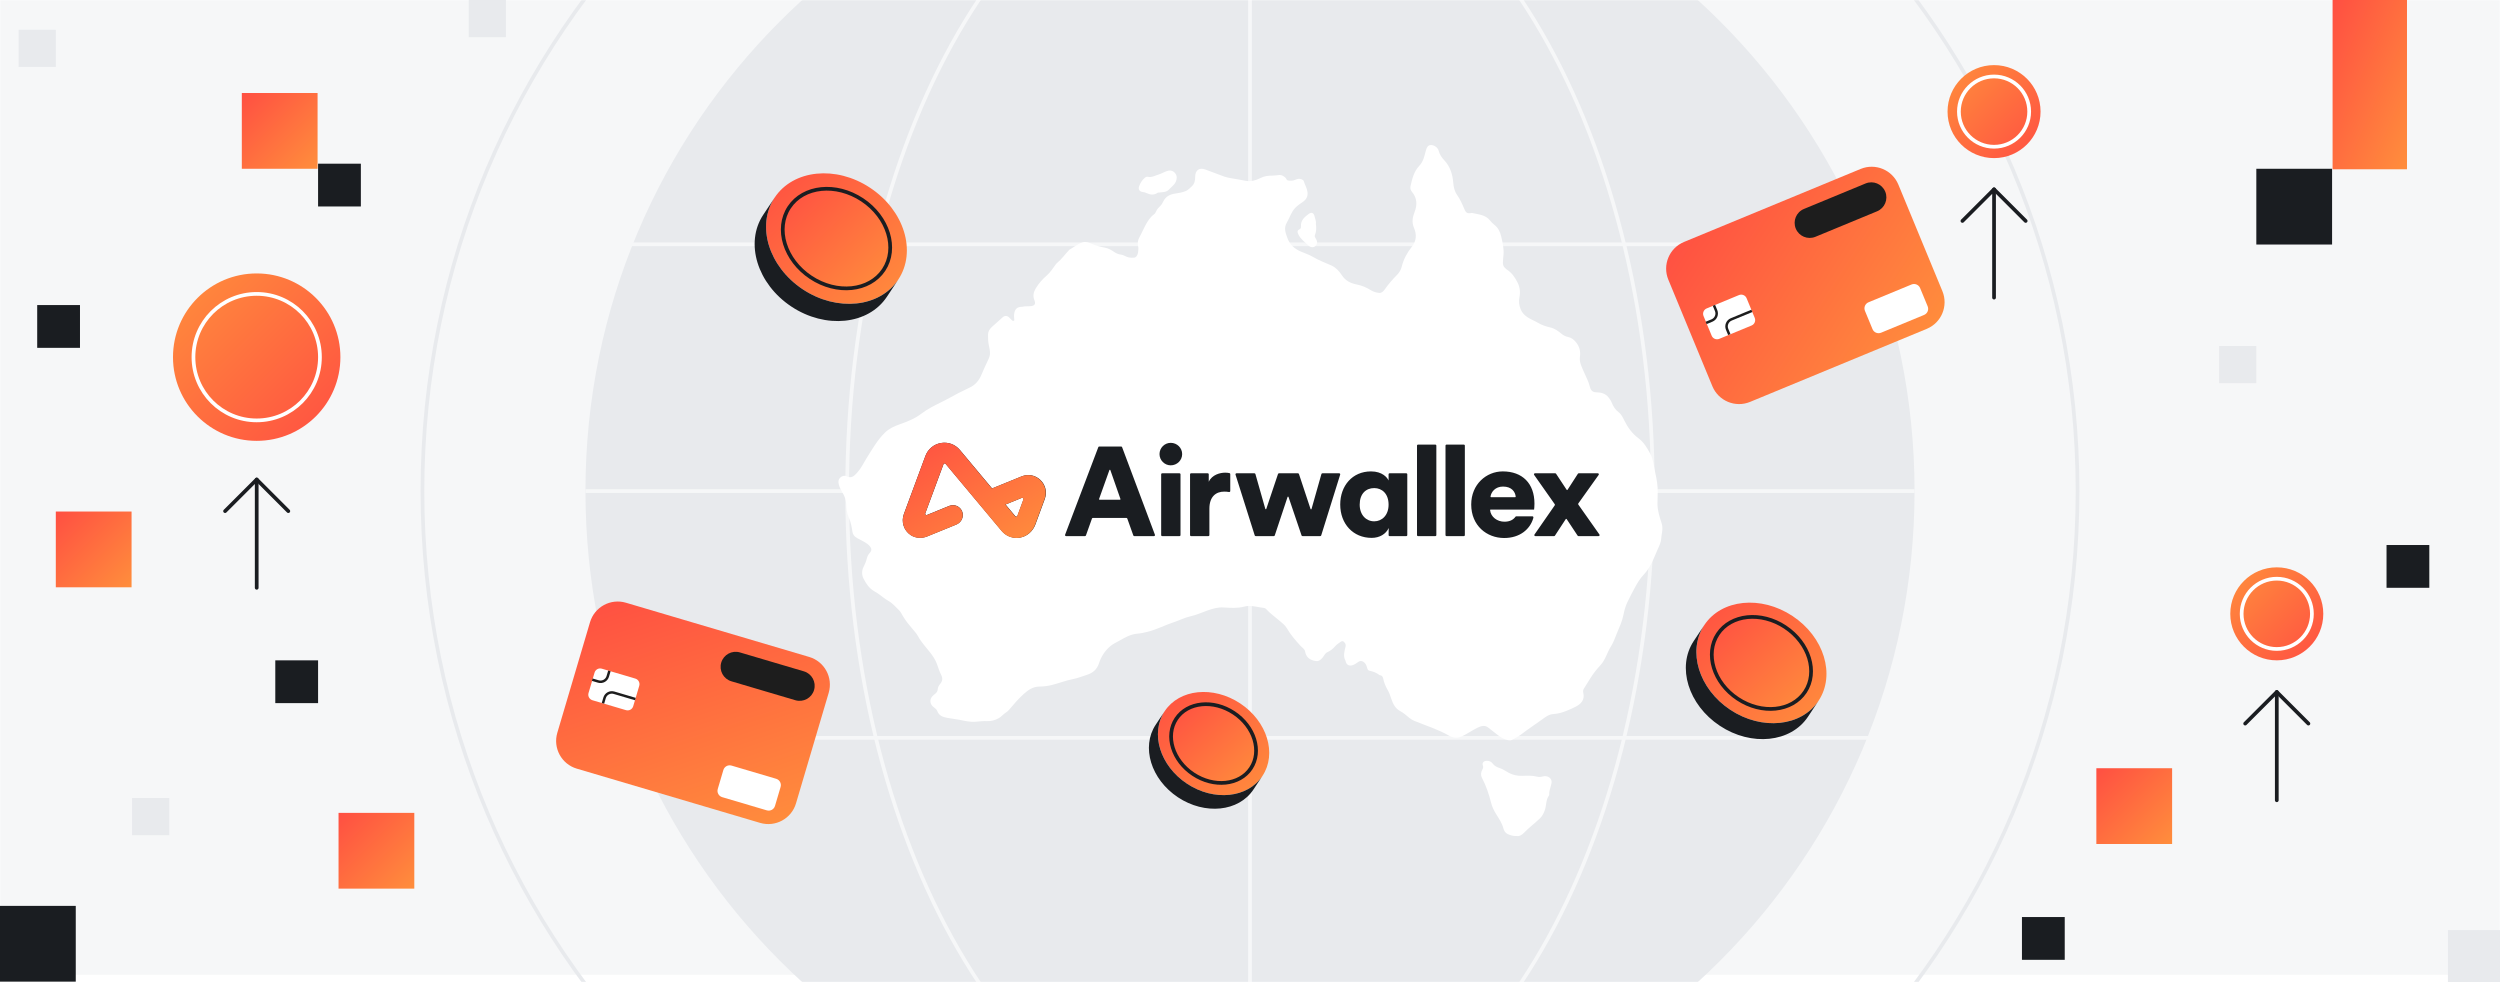 <svg width="1344" height="528" viewBox="0 0 1344 528" fill="none" xmlns="http://www.w3.org/2000/svg">
<rect x="0" y="0" width="1344" height="528" fill="#333333" stroke="none"/>
<g clip-path="url(#clip0_1098_6068)">
<rect width="1344" height="528" fill="white"/>
<g clip-path="url(#clip1_1098_6068)">
<rect width="1344" height="528" fill="white"/>
<mask id="mask0_1098_6068" style="mask-type:luminance" maskUnits="userSpaceOnUse" x="0" y="0" width="1344" height="528">
<path d="M1344 0H0V528H1344V0Z" fill="white"/>
</mask>
<g mask="url(#mask0_1098_6068)">
<path d="M1344 0H0V524.05H1344V0Z" fill="#F6F7F8"/>
<path d="M672 621.26C869.31 621.26 1029.26 461.309 1029.26 264C1029.26 66.691 869.31 -93.26 672 -93.26C474.691 -93.26 314.74 66.691 314.74 264C314.74 461.309 474.691 621.26 672 621.26Z" fill="#E8EAED"/>
<path d="M672 708.9C917.712 708.9 1116.9 509.712 1116.9 264C1116.9 18.289 917.712 -180.9 672 -180.9C426.289 -180.9 227.1 18.289 227.1 264C227.1 509.712 426.289 708.9 672 708.9Z" stroke="#E8EAED" stroke-width="2" stroke-miterlimit="10"/>
<path d="M672 621.26C791.608 621.26 888.57 461.309 888.57 264C888.57 66.691 791.608 -93.26 672 -93.26C552.392 -93.26 455.43 66.691 455.43 264C455.43 461.309 552.392 621.26 672 621.26Z" stroke="#F6F7F8" stroke-width="2" stroke-miterlimit="10"/>
<path d="M1029.26 264H314.74" stroke="#F6F7F8" stroke-width="2" stroke-miterlimit="10"/>
<path d="M1029.26 131.33H314.74" stroke="#F6F7F8" stroke-width="2" stroke-miterlimit="10"/>
<path d="M1029.26 396.67H314.74" stroke="#F6F7F8" stroke-width="2" stroke-miterlimit="10"/>
<path d="M672 -93.26V621.26" stroke="#F6F7F8" stroke-width="2" stroke-miterlimit="10"/>
</g>
</g>
<g clip-path="url(#clip2_1098_6068)">
<path d="M1253.73 90.73H1213V131.46H1253.73V90.73Z" fill="#1A1D21"/>
<path d="M40.73 487H0V527.73H40.73V487Z" fill="#1A1D21"/>
<path d="M1306 293H1283V316H1306V293Z" fill="#1A1D21"/>
<path d="M171 355H148V378H171V355Z" fill="#1A1D21"/>
<path d="M43 164H20V187H43V164Z" fill="#1A1D21"/>
<path d="M1110 493H1087V516H1110V493Z" fill="#1A1D21"/>
<path d="M194 88H171V111H194V88Z" fill="#1A1D21"/>
<path d="M1294 0H1254V91H1294V0Z" fill="url(#paint0_linear_1098_6068)"/>
<path d="M1167.73 413H1127V453.73H1167.73V413Z" fill="url(#paint1_linear_1098_6068)"/>
<path d="M222.73 437H182V477.73H222.73V437Z" fill="url(#paint2_linear_1098_6068)"/>
<path d="M70.73 275H30V315.73H70.73V275Z" fill="url(#paint3_linear_1098_6068)"/>
<path d="M170.73 50H130V90.73H170.73V50Z" fill="url(#paint4_linear_1098_6068)"/>
<path d="M1344 500H1316V528H1344V500Z" fill="#E8EAED"/>
<path d="M1213 186H1193V206H1213V186Z" fill="#E8EAED"/>
<path d="M272 0H252V20H272V0Z" fill="#E8EAED"/>
<path d="M91 429H71V449H91V429Z" fill="#E8EAED"/>
<path d="M30 16H10V36H30V16Z" fill="#E8EAED"/>
<path d="M138 147C113.147 147 93 167.147 93 192C93 216.853 113.147 237 138 237C162.853 237 183 216.853 183 192C183 167.147 162.853 147 138 147Z" fill="url(#paint5_linear_1098_6068)"/>
<path d="M138 158C119.222 158 104 173.222 104 192C104 210.778 119.222 226 138 226C156.778 226 172 210.778 172 192C172 173.222 156.778 158 138 158Z" stroke="white" stroke-width="2" stroke-miterlimit="10"/>
<path d="M1224 305C1210.19 305 1199 316.193 1199 330C1199 343.807 1210.19 355 1224 355C1237.81 355 1249 343.807 1249 330C1249 316.193 1237.81 305 1224 305Z" fill="url(#paint6_linear_1098_6068)"/>
<path d="M1224 311.111C1213.57 311.111 1205.11 319.568 1205.11 330C1205.11 340.432 1213.57 348.889 1224 348.889C1234.43 348.889 1242.89 340.432 1242.89 330C1242.89 319.568 1234.43 311.111 1224 311.111Z" stroke="white" stroke-width="2" stroke-miterlimit="10"/>
<path d="M1072 35C1058.19 35 1047 46.193 1047 60C1047 73.807 1058.19 85 1072 85C1085.81 85 1097 73.807 1097 60C1097 46.193 1085.81 35 1072 35Z" fill="url(#paint7_linear_1098_6068)"/>
<path d="M1072 41.111C1061.57 41.111 1053.11 49.568 1053.11 60C1053.11 70.432 1061.57 78.889 1072 78.889C1082.43 78.889 1090.89 70.432 1090.89 60C1090.89 49.568 1082.43 41.111 1072 41.111Z" stroke="white" stroke-width="2" stroke-miterlimit="10"/>
<path d="M138.003 257.78L155 274.783" stroke="#1A1D21" stroke-width="2" stroke-linecap="round" stroke-linejoin="round"/>
<path d="M121 274.783L138.003 257.78L138.003 316" stroke="#1A1D21" stroke-width="2" stroke-linecap="round" stroke-linejoin="round"/>
<path d="M1224 372L1241 389.003" stroke="#1A1D21" stroke-width="2" stroke-linecap="round" stroke-linejoin="round"/>
<path d="M1207 389.003L1224 372L1224 430.22" stroke="#1A1D21" stroke-width="2" stroke-linecap="round" stroke-linejoin="round"/>
<path d="M1072 101.78L1089 118.783" stroke="#1A1D21" stroke-width="2" stroke-linecap="round" stroke-linejoin="round"/>
<path d="M1055 118.783L1072 101.78L1072 160" stroke="#1A1D21" stroke-width="2" stroke-linecap="round" stroke-linejoin="round"/>
</g>
<path d="M1000.27 90.824L905.316 130.078C897.39 133.355 893.621 142.437 896.897 150.363L920.572 207.633C923.849 215.559 932.931 219.328 940.857 216.052L1035.81 176.797C1043.74 173.52 1047.51 164.438 1044.23 156.512L1020.56 99.243C1017.28 91.316 1008.2 87.547 1000.27 90.824Z" fill="url(#paint8_linear_1098_6068)"/>
<path d="M1002.93 98.635L969.795 112.335C965.666 114.042 963.702 118.773 965.409 122.902L965.413 122.912C967.12 127.041 971.851 129.004 975.98 127.297L1009.12 113.597C1013.25 111.89 1015.21 107.159 1013.51 103.03L1013.5 103.021C1011.79 98.892 1007.06 96.928 1002.93 98.635Z" fill="#1D1D1D"/>
<path d="M1027.63 152.948L1004.52 162.502C1002.71 163.249 1001.85 165.32 1002.6 167.126L1006.66 176.941C1007.4 178.748 1009.47 179.607 1011.28 178.86L1034.39 169.305C1036.2 168.558 1037.06 166.488 1036.31 164.681L1032.25 154.867C1031.51 153.06 1029.44 152.201 1027.63 152.948Z" fill="white"/>
<path d="M934.883 158.628L917.518 165.807C915.921 166.467 915.161 168.298 915.821 169.895L920.192 180.467C920.852 182.065 922.683 182.825 924.28 182.164L941.645 174.986C943.242 174.325 944.002 172.495 943.342 170.897L938.971 160.325C938.311 158.728 936.48 157.968 934.883 158.628Z" fill="white"/>
<path d="M941.78 167.131L930.71 171.711C928.63 172.571 927.64 174.961 928.5 177.041L929.67 179.871" stroke="#1D1D1D" stroke-width="1.35" stroke-miterlimit="10"/>
<path d="M917.22 173.601L920.37 172.301C922.45 171.441 923.44 169.051 922.58 166.971L921.41 164.141" stroke="#1D1D1D" stroke-width="1.35" stroke-miterlimit="10"/>
<path d="M435.021 353.172L336.492 324.024C328.267 321.591 319.627 326.286 317.194 334.51L299.614 393.934C297.181 402.159 301.876 410.799 310.101 413.232L408.63 442.38C416.854 444.813 425.494 440.118 427.927 431.894L445.507 372.47C447.94 364.245 443.245 355.605 435.021 353.172Z" fill="url(#paint9_linear_1098_6068)"/>
<path d="M432.173 360.915L397.786 350.742C393.502 349.474 389.001 351.92 387.734 356.205L387.731 356.214C386.464 360.499 388.909 364.999 393.194 366.267L427.58 376.44C431.865 377.707 436.366 375.261 437.633 370.977L437.636 370.967C438.903 366.683 436.458 362.182 432.173 360.915Z" fill="#1D1D1D"/>
<path d="M417.26 418.675L393.277 411.581C391.403 411.026 389.433 412.096 388.879 413.971L385.866 424.155C385.311 426.029 386.381 427.999 388.256 428.553L412.239 435.648C414.114 436.203 416.083 435.133 416.638 433.258L419.65 423.074C420.205 421.199 419.135 419.23 417.26 418.675Z" fill="white"/>
<path d="M341.545 364.808L323.527 359.477C321.869 358.987 320.128 359.933 319.637 361.591L316.392 372.561C315.902 374.218 316.848 375.96 318.506 376.45L336.524 381.78C338.181 382.271 339.923 381.325 340.413 379.667L343.658 368.697C344.149 367.039 343.203 365.298 341.545 364.808Z" fill="white"/>
<path d="M341.579 375.811L330.089 372.411C327.929 371.771 325.659 373.001 325.019 375.161L324.149 378.101" stroke="#1D1D1D" stroke-width="1.35" stroke-miterlimit="10"/>
<path d="M318.399 365.401L321.669 366.371C323.829 367.011 326.099 365.781 326.739 363.621L327.609 360.681" stroke="#1D1D1D" stroke-width="1.35" stroke-miterlimit="10"/>
<path d="M549.641 164.921C550.931 164.531 552.641 164.761 554.321 164.561C556.271 164.331 556.881 163.291 556.131 161.491C555.171 159.171 555.561 157.131 556.821 155.021C558.411 152.381 560.411 150.121 562.711 148.131C564.661 146.451 565.981 144.301 567.471 142.281C567.721 141.941 567.981 141.601 568.301 141.341C570.751 139.351 572.531 136.741 574.691 134.481C574.751 134.421 574.771 134.321 574.841 134.281C577.221 132.971 579.301 131.151 581.971 130.311C583.801 129.731 585.381 130.421 586.881 131.051C589.171 132.011 591.491 132.711 593.921 133.121C595.881 133.461 597.531 134.461 599.141 135.551C600.171 136.261 601.291 136.711 602.531 136.851C604.081 137.031 605.311 138.091 606.831 138.401C607.771 138.601 608.701 138.571 609.621 138.521C610.711 138.471 611.641 137.301 611.831 135.631C611.961 134.541 612.131 133.491 611.851 132.291C611.491 130.781 611.711 129.021 612.521 127.611C613.701 125.541 614.571 123.331 615.711 121.251C616.951 118.981 618.271 116.771 620.421 115.201C620.961 114.811 621.271 114.231 621.501 113.681C622.011 112.461 622.891 111.571 623.801 110.691C624.561 109.961 625.001 109.051 625.461 108.151C626.781 105.541 629.071 104.451 631.801 104.061C633.781 103.781 635.791 103.431 637.581 102.651C638.661 102.181 639.651 101.141 640.631 100.261C642.251 98.791 642.521 96.971 642.531 95.021C642.541 91.571 644.651 89.941 647.891 91.091C651.341 92.311 654.721 93.721 658.171 94.931C660.531 95.751 663.041 95.941 665.481 96.421C666.891 96.691 668.291 97.001 669.721 97.221C672.551 97.661 675.121 97.021 677.561 95.741C679.611 94.661 681.781 94.401 684.041 94.411C685.291 94.411 686.551 94.191 687.801 94.081C689.091 93.971 690.061 94.701 690.971 95.441C691.531 95.891 691.551 96.871 692.481 97.031C693.761 97.251 694.991 97.221 696.221 96.701C697.311 96.241 698.421 95.881 699.651 96.351C700.261 96.581 700.781 96.911 700.941 97.471C701.521 99.441 702.671 101.181 702.911 103.301C703.161 105.561 702.321 107.151 700.561 108.421C699.121 109.451 697.621 110.411 696.381 111.681C694.171 113.951 693.371 117.021 691.811 119.641C690.031 122.651 691.131 125.211 692.101 127.951C693.341 131.441 695.851 133.681 699.131 135.151C701.371 136.151 703.771 136.861 705.851 138.111C709.031 140.031 712.501 141.231 715.841 142.761C718.271 143.881 720.001 145.861 721.401 147.991C723.331 150.921 726.061 152.291 729.311 152.921C732.101 153.461 734.631 154.551 737.021 156.041C738.381 156.891 739.931 157.321 741.461 157.481C742.721 157.611 743.751 156.581 744.431 155.601C746.381 152.811 748.581 150.261 750.981 147.851C752.241 146.591 753.151 145.061 753.561 143.381C754.541 139.391 756.441 135.881 758.951 132.731C761.531 129.491 761.681 126.051 760.151 122.481C758.881 119.521 759.371 116.811 760.481 113.971C761.961 110.191 761.861 106.501 759.131 103.211C758.361 102.291 758.031 101.241 758.281 100.131C759.161 96.201 760.121 92.181 762.961 89.191C765.181 86.861 765.731 84.041 766.461 81.211C767.021 79.031 767.701 78.091 769.141 77.981C770.831 77.851 772.951 79.231 773.411 81.001C773.931 83.041 775.031 84.661 776.441 86.161C779.631 89.551 780.901 93.711 781.271 98.261C781.461 100.531 781.921 102.781 783.291 104.731C784.901 107.031 786.051 109.571 787.131 112.151C787.981 114.191 788.561 115.021 791.141 114.491C791.181 114.491 791.231 114.451 791.261 114.461C794.731 115.301 798.521 115.361 801.041 118.531C801.721 119.381 802.501 120.191 803.351 120.851C805.411 122.441 806.441 124.591 807.021 127.041C807.801 130.341 808.571 133.651 808.281 137.071C808.161 138.501 807.941 139.931 807.961 141.381C807.981 142.521 808.341 143.451 809.231 144.171C809.491 144.381 809.711 144.671 809.991 144.851C812.711 146.561 814.451 149.121 815.841 151.881C817.081 154.351 817.431 157.061 816.851 159.801C816.381 162.041 816.661 164.171 817.501 166.241C818.711 169.261 821.321 170.801 824.051 172.121C824.921 172.541 825.811 172.941 826.631 173.441C828.761 174.731 831.071 175.511 833.481 176.051C835.851 176.581 837.741 178.021 839.561 179.511C840.581 180.341 841.721 180.911 842.951 181.151C844.831 181.521 846.141 182.611 847.271 184.011C849.121 186.291 849.791 188.811 849.371 191.801C848.931 194.891 850.521 197.631 851.691 200.371C852.731 202.821 854.041 205.141 854.671 207.781C855.071 209.481 855.881 210.881 858.141 210.901C860.621 210.921 863.021 211.491 864.721 213.611C865.451 214.511 866.081 215.471 866.501 216.541C867.301 218.551 868.441 220.301 870.171 221.611C871.721 222.791 872.471 224.521 873.291 226.171C875.141 229.891 877.501 233.131 880.891 235.651C883.741 237.771 885.501 240.831 887.181 243.921C888.891 247.061 889.041 250.561 889.811 253.921C890.641 257.521 891.281 261.121 891.181 264.811C891.131 266.821 891.051 268.821 891.051 270.841C891.071 274.471 892.171 277.841 893.271 281.211C893.821 282.871 893.771 284.521 893.521 286.171C893.361 287.291 893.141 288.391 893.071 289.531C892.951 291.601 892.031 293.411 891.201 295.251C890.041 297.821 889.051 300.481 887.751 302.981C886.651 305.111 885.381 307.131 883.671 308.921C881.831 310.861 880.371 313.191 879.081 315.571C877.611 318.291 876.161 321.021 874.841 323.821C873.871 325.891 873.241 328.121 872.811 330.351C872.101 334.021 870.511 337.341 869.121 340.751C868.191 343.031 867.381 345.411 866.071 347.461C863.981 350.721 863.131 354.661 860.431 357.571C858.381 359.771 856.531 362.121 854.941 364.671C853.771 366.541 852.631 368.421 851.451 370.281C851.001 370.991 851.011 371.761 851.181 372.491C852.061 376.241 849.951 378.361 847.311 379.801C845.701 380.681 843.961 381.401 842.231 382.111C839.921 383.061 837.571 383.721 835.111 383.871C832.691 384.021 830.941 385.401 829.131 386.711C825.331 389.461 821.401 392.021 817.681 394.901C816.231 396.021 814.521 396.791 812.921 397.701C812.271 398.071 811.581 398.071 810.831 397.931C808.501 397.491 806.631 396.291 804.801 394.851C803.181 393.571 801.571 392.271 799.931 391.041C798.111 389.671 796.081 390.341 794.181 391.281C791.361 392.681 788.791 394.501 785.931 395.861C783.461 397.031 781.151 396.731 779.031 395.511C773.111 392.101 766.621 390.111 760.351 387.551C759.321 387.131 758.391 386.531 757.551 385.841C756.031 384.581 754.551 383.251 752.801 382.321C750.081 380.881 748.831 378.331 747.951 375.641C747.411 373.991 746.851 372.361 745.981 370.881C744.871 368.971 744.051 366.991 743.611 364.821C743.421 363.891 742.971 363.071 741.831 362.981C741.751 362.981 741.651 362.951 741.591 362.901C739.971 361.641 738.131 360.951 736.131 360.561C735.391 360.411 735.141 359.671 734.941 358.921C734.591 357.641 734.091 356.401 732.781 355.681C731.881 355.191 731.081 355.271 730.281 355.811C729.191 356.541 728.151 357.361 726.841 357.691C725.151 358.121 723.841 357.311 723.441 355.591C723.411 355.471 723.401 355.331 723.341 355.221C721.921 352.681 722.771 350.111 723.381 347.611C723.691 346.341 723.121 345.671 722.371 344.971C721.651 344.311 720.951 344.911 720.411 345.271C719.441 345.921 718.451 346.631 717.701 347.511C716.541 348.861 715.191 349.901 713.591 350.621C712.291 351.211 711.871 352.541 711.041 353.511C709.271 355.591 708.201 355.661 706.251 355.151C703.561 354.441 702.101 352.861 701.611 350.231C701.351 348.841 700.101 348.221 699.261 347.311C696.501 344.321 693.851 341.271 691.801 337.721C690.781 335.951 689.051 334.761 687.531 333.431C685.251 331.441 682.731 329.721 680.701 327.451C680.381 327.091 680.001 326.881 679.491 326.821C676.801 326.541 674.191 325.721 671.441 325.761C670.571 325.771 669.761 325.881 668.961 326.101C665.291 327.081 661.571 326.811 657.861 326.571C654.731 326.371 651.831 327.231 648.961 328.261C646.021 329.311 643.181 330.621 640.101 331.301C636.961 331.991 634.081 333.491 631.051 334.491C626.261 336.061 621.791 338.471 616.881 339.671C615.121 340.101 613.351 340.511 611.531 340.651C607.951 340.921 604.931 342.621 601.911 344.361C600.231 345.331 598.411 346.111 596.921 347.371C593.981 349.861 591.981 352.981 590.781 356.661C589.741 359.861 587.501 361.831 584.231 362.821C581.821 363.551 579.521 364.571 577.011 365.041C573.081 365.791 569.331 367.291 565.451 368.261C563.281 368.801 561.031 369.081 558.801 369.101C555.321 369.131 552.781 370.891 550.341 373.101C547.501 375.661 545.011 378.541 542.581 381.471C542.021 382.141 541.361 382.701 540.671 383.131C539.341 383.961 538.421 385.231 537.041 386.031C535.011 387.211 532.841 387.771 530.631 387.671C528.541 387.571 526.501 387.851 524.461 388.011C521.401 388.251 518.491 387.511 515.581 386.931C513.451 386.501 511.301 386.331 509.181 385.911C506.801 385.441 504.761 384.781 503.831 382.141C503.491 381.191 502.291 380.531 501.471 379.761C499.861 378.261 499.731 375.971 501.221 374.341C501.651 373.881 502.151 373.481 502.641 373.071C503.421 372.431 504.051 371.721 504.111 370.651C504.181 369.501 504.701 368.541 505.431 367.691C506.761 366.131 506.891 364.571 505.911 362.671C504.941 360.801 504.361 358.741 503.621 356.761C502.781 354.531 501.471 352.611 500.001 350.731C497.761 347.871 495.251 345.231 493.501 341.981C492.801 340.691 491.771 339.511 490.791 338.381C488.841 336.131 486.981 333.841 485.451 331.291C484.811 330.231 484.221 328.951 483.451 328.201C481.561 326.381 479.861 324.261 477.501 322.971C475.491 321.861 473.821 320.291 471.921 319.021C471.251 318.571 470.551 318.171 469.861 317.771C467.151 316.171 465.491 313.571 464.171 310.931C463.291 309.161 463.191 306.861 464.201 304.871C464.961 303.391 465.611 301.881 466.001 300.261C466.281 299.091 466.801 298.061 467.651 297.161C468.741 296.001 468.641 294.831 467.601 293.621C466.001 291.761 463.761 290.921 461.701 289.771C461.071 289.421 460.401 289.101 459.861 288.651C459.001 287.921 458.461 287.121 458.261 285.821C457.881 283.251 457.411 280.651 456.321 278.231C455.291 275.951 455.001 273.571 454.941 271.071C454.891 268.861 454.081 266.751 452.931 264.841C452.061 263.391 451.271 261.931 450.901 260.251C450.621 258.971 450.661 257.781 451.631 256.831C452.621 255.861 454.021 255.451 455.161 256.051C457.931 257.491 459.461 255.551 460.891 254.011C462.911 251.821 464.171 249.041 465.761 246.511C468.821 241.661 471.621 236.601 475.791 232.531C478.001 230.381 480.761 229.141 483.591 228.141C487.751 226.671 491.831 225.091 495.371 222.361C498.841 219.681 502.791 217.811 506.691 215.891C509.551 214.481 512.291 212.871 515.111 211.401C517.171 210.331 519.251 209.311 521.351 208.331C524.471 206.881 526.461 204.361 527.741 201.191C528.691 198.851 529.781 196.561 530.861 194.271C531.431 193.051 532.061 191.891 532.191 190.501C532.371 188.691 531.851 186.971 531.531 185.261C531.191 183.451 531.131 181.661 531.161 179.851C531.181 178.181 532.051 176.851 533.241 175.761C535.171 173.991 537.121 172.231 539.101 170.521C540.271 169.511 541.661 169.691 542.691 170.841C543.111 171.311 543.571 171.751 544.021 172.191C544.311 172.481 544.681 172.641 545.061 172.421C545.411 172.211 545.291 171.841 545.241 171.501C545.061 170.361 545.091 169.221 545.341 168.091C545.821 165.901 547.091 164.891 549.671 164.931L549.641 164.921Z" fill="white"/>
<path d="M815.141 449.451C813.501 449.511 812.011 449.051 810.571 448.411C809.201 447.801 808.541 446.561 808.201 445.261C807.481 442.501 805.911 440.211 804.441 437.861C803.191 435.871 802.161 433.791 801.601 431.531C800.441 426.891 798.911 422.401 796.701 418.151C795.921 416.661 796.131 415.151 796.901 413.761C797.311 413.031 797.511 412.351 797.211 411.611C796.571 410.001 797.781 408.951 799.451 409.011C800.551 409.051 801.641 409.391 802.351 410.371C803.341 411.751 804.741 412.451 806.311 412.941C808.101 413.501 809.581 414.691 811.231 415.531C813.491 416.691 815.831 417.161 818.321 417.091C821.051 417.021 823.761 416.841 826.471 417.561C827.411 417.811 828.531 417.671 829.581 417.381C831.291 416.921 833.741 417.681 834.111 419.911C834.261 420.821 833.911 421.661 833.731 422.521C833.401 424.051 832.691 425.511 832.871 427.141C832.891 427.331 832.801 427.571 832.681 427.731C830.951 430.141 831.431 433.171 830.401 435.801C829.781 437.391 829.091 438.791 827.881 439.951C825.051 442.651 821.901 444.991 819.181 447.811C818.131 448.901 816.801 449.751 815.131 449.411L815.141 449.451Z" fill="white"/>
<path d="M632.611 95.301C632.631 97.031 631.921 98.541 630.581 99.791C629.811 100.511 629.061 101.251 628.321 102.001C626.931 103.401 625.081 103.261 623.351 103.491C622.981 103.541 622.591 103.431 622.251 103.681C620.371 105.001 618.401 104.741 616.481 103.841C615.781 103.511 615.101 103.301 614.341 103.231C612.651 103.071 611.781 101.731 612.381 100.151C613.041 98.401 613.981 96.811 615.441 95.581C615.931 95.161 616.521 94.921 617.091 95.051C619.211 95.531 620.951 94.371 622.841 93.831C624.711 93.301 626.291 92.091 628.261 91.721C630.301 91.341 632.401 92.881 632.631 95.311L632.611 95.301Z" fill="white"/>
<path d="M707.421 120.421C707.701 122.491 707.701 124.451 706.911 126.361C706.611 127.091 707.031 127.751 707.421 128.381C708.401 129.951 708.261 131.301 707.031 132.371C706.131 133.151 704.611 133.081 703.451 132.001C701.471 130.151 699.191 128.551 697.991 125.991C697.471 124.891 697.201 123.861 698.721 123.221C699.291 122.981 699.441 122.261 699.401 121.671C699.201 118.451 701.321 116.661 703.551 115.021C705.281 113.751 706.381 114.681 706.721 116.371C707.001 117.751 707.701 119.031 707.421 120.431V120.421Z" fill="white"/>
<path d="M916.23 336.039C925.46 322.109 946.69 319.929 963.66 331.169C980.62 342.409 986.88 362.809 977.65 376.739C968.42 390.669 947.19 392.849 930.23 381.609C913.27 370.369 907 349.969 916.23 336.039ZM959.71 337.139C946.76 328.559 930.55 330.219 923.5 340.859C916.45 351.499 921.23 367.069 934.18 375.659C947.13 384.249 963.34 382.579 970.39 371.939C977.44 361.309 972.65 345.729 959.7 337.149L959.71 337.139Z" fill="url(#paint10_linear_1098_6068)"/>
<path d="M923.5 340.859C930.55 330.229 946.76 328.559 959.71 337.139C972.66 345.719 977.44 361.299 970.4 371.929C963.35 382.569 947.14 384.229 934.19 375.649C921.24 367.069 916.46 351.489 923.51 340.849L923.5 340.859Z" fill="url(#paint11_linear_1098_6068)"/>
<path d="M910.56 344.599L916.23 336.039C907 349.969 913.26 370.369 930.23 381.609C947.2 392.849 968.42 390.669 977.65 376.739L971.98 385.299C962.75 399.229 941.52 401.409 924.56 390.169C907.6 378.929 901.33 358.529 910.56 344.599Z" fill="#1A1D21"/>
<path d="M959.71 337.139C972.66 345.719 977.44 361.299 970.4 371.929C963.35 382.569 947.14 384.229 934.19 375.649C921.24 367.069 916.46 351.489 923.51 340.849C930.56 330.209 946.77 328.549 959.72 337.129L959.71 337.139Z" stroke="#1A1D21" stroke-width="2" stroke-linecap="round" stroke-linejoin="round"/>
<path d="M416.45 106.23C426.44 91.16 449.42 88.79 467.78 100.96C486.14 113.13 492.91 135.21 482.92 150.28C472.93 165.36 449.95 167.72 431.59 155.55C413.23 143.38 406.45 121.3 416.44 106.22L416.45 106.23ZM463.5 107.41C449.48 98.12 431.94 99.92 424.31 111.43C416.68 122.94 421.86 139.8 435.87 149.09C449.88 158.38 467.43 156.58 475.06 145.06C482.69 133.55 477.51 116.69 463.49 107.4L463.5 107.41Z" fill="url(#paint12_linear_1098_6068)"/>
<path d="M424.31 111.44C431.94 99.93 449.48 98.13 463.5 107.42C477.52 116.71 482.69 133.57 475.07 145.08C467.44 156.59 449.89 158.4 435.88 149.11C421.87 139.82 416.69 122.96 424.32 111.45L424.31 111.44Z" fill="url(#paint13_linear_1098_6068)"/>
<path d="M410.31 115.49L416.45 106.23C406.46 121.31 413.24 143.39 431.6 155.56C449.95 167.72 472.93 165.37 482.93 150.29L476.79 159.55C466.8 174.63 443.82 176.99 425.46 164.82C407.1 152.65 400.32 130.57 410.31 115.49Z" fill="#1A1D21"/>
<path d="M463.5 107.41C477.52 116.7 482.69 133.56 475.07 145.07C467.44 156.58 449.89 158.39 435.88 149.1C421.87 139.81 416.69 122.95 424.32 111.44C431.95 99.93 449.49 98.13 463.51 107.42L463.5 107.41Z" stroke="#1A1D21" stroke-width="2" stroke-linecap="round" stroke-linejoin="round"/>
<path d="M626.141 382.321C634.041 370.401 652.201 368.541 666.721 378.15C681.241 387.76 686.591 405.221 678.691 417.141C670.791 429.061 652.631 430.921 638.121 421.311C623.611 411.691 618.251 394.241 626.141 382.321ZM663.341 383.261C652.261 375.921 638.391 377.341 632.361 386.441C626.331 395.541 630.421 408.87 641.501 416.21C652.581 423.55 666.451 422.131 672.481 413.031C678.511 403.931 674.421 390.611 663.341 383.261Z" fill="url(#paint14_linear_1098_6068)"/>
<path d="M632.36 386.44C638.39 377.34 652.26 375.92 663.34 383.26C674.42 390.6 678.51 403.93 672.48 413.03C666.45 422.13 652.58 423.56 641.5 416.21C630.42 408.87 626.33 395.54 632.36 386.44Z" fill="url(#paint15_linear_1098_6068)"/>
<path d="M621.291 389.641L626.141 382.321C618.241 394.241 623.601 411.691 638.121 421.311C652.631 430.931 670.791 429.061 678.691 417.141L673.841 424.461C665.941 436.381 647.781 438.241 633.271 428.631C618.761 419.011 613.401 401.561 621.291 389.641Z" fill="#1A1D21"/>
<path d="M663.34 383.26C674.42 390.6 678.51 403.93 672.48 413.03C666.45 422.13 652.58 423.56 641.5 416.21C630.42 408.87 626.33 395.54 632.36 386.44C638.39 377.34 652.26 375.92 663.34 383.26Z" stroke="#1A1D21" stroke-width="2" stroke-linecap="round" stroke-linejoin="round"/>
<path fill-rule="evenodd" clip-rule="evenodd" d="M808.027 261.578C812.763 261.578 814.59 264.468 814.845 266.986C814.862 267.146 814.734 267.285 814.572 267.285H801.561C801.395 267.285 801.266 267.139 801.289 266.975C801.642 264.517 803.827 261.578 808.027 261.578ZM815.158 277.578C814.982 277.578 814.816 277.662 814.715 277.804C813.542 279.45 811.632 280.467 808.78 280.467C804.851 280.467 801.441 277.892 801.073 274.245C801.056 274.084 801.182 273.945 801.345 273.945H813.193H824.72C824.788 273.74 824.924 272.178 824.924 270.75C824.924 259.88 818.425 253.425 807.89 253.425C799.065 253.425 790.925 260.355 790.925 271.226C790.925 282.573 799.271 289.232 808.643 289.232C817.115 289.232 822.482 284.506 824.221 278.796C824.233 278.759 824.289 278.547 824.355 278.235C824.426 277.897 824.167 277.578 823.82 277.578H815.158ZM835.827 271.053L824.743 255.299C824.489 254.939 824.75 254.444 825.192 254.444H836.092C836.276 254.444 836.448 254.536 836.55 254.69L842.244 263.333C842.354 263.498 842.597 263.497 842.704 263.33L848.267 254.695C848.367 254.538 848.541 254.444 848.727 254.444H859C859.445 254.444 859.703 254.942 859.447 255.302L848.514 270.642C848.38 270.829 848.379 271.079 848.511 271.267C852.091 276.348 856.182 282.219 859.854 287.355C860.112 287.716 859.852 288.213 859.407 288.213H848.586C848.402 288.213 848.23 288.12 848.129 287.967L842.223 279.042C842.116 278.88 841.877 278.878 841.768 279.04C839.999 281.662 837.688 285.313 835.933 287.968C835.833 288.121 835.661 288.213 835.477 288.213H825.389C824.948 288.213 824.688 287.721 824.939 287.361L835.83 271.673C835.96 271.486 835.958 271.239 835.827 271.053ZM777.105 287.669V239.564C777.105 239.264 777.35 239.021 777.653 239.021H786.957C787.259 239.021 787.504 239.264 787.504 239.564V287.669C787.504 287.969 787.259 288.213 786.957 288.213H777.653C777.35 288.213 777.105 287.969 777.105 287.669ZM761.782 287.669V239.564C761.782 239.264 762.027 239.021 762.329 239.021H771.633C771.935 239.021 772.18 239.264 772.18 239.564V287.669C772.18 287.969 771.935 288.213 771.633 288.213H762.329C762.027 288.213 761.782 287.969 761.782 287.669ZM738.771 280.263C742.944 280.263 746.502 277.002 746.502 271.294C746.502 265.451 743.014 262.393 738.771 262.393C734.325 262.393 730.973 265.451 730.973 271.294C730.973 276.866 734.462 280.263 738.771 280.263ZM746.571 283.864C745.066 287.126 741.645 289.164 737.404 289.164C727.415 289.164 720.506 281.622 720.506 271.226C720.506 261.17 727.005 253.425 737.061 253.425C743.15 253.425 745.818 256.754 746.502 258.317V254.988C746.502 254.688 746.747 254.444 747.049 254.444H756.011C756.313 254.444 756.558 254.688 756.558 254.988V287.669C756.558 287.969 756.313 288.213 756.011 288.213H747.057C746.752 288.213 746.506 287.965 746.51 287.662C746.528 286.434 746.571 283.597 746.571 283.864ZM698.317 254.818L704.549 273.641C704.633 273.895 704.999 273.888 705.072 273.63L710.395 254.841C710.461 254.606 710.677 254.444 710.922 254.444H719.958C720.327 254.444 720.59 254.799 720.481 255.149L710.285 287.83C710.214 288.058 710.002 288.213 709.762 288.213H700.228C699.993 288.213 699.785 288.063 699.71 287.842L692.709 267.175C692.625 266.928 692.272 266.929 692.19 267.176L685.319 287.84C685.245 288.062 685.036 288.213 684.8 288.213H675.062C674.823 288.213 674.612 288.059 674.539 287.832L664.211 255.15C664.101 254.8 664.364 254.444 664.733 254.444H674.383C674.628 254.444 674.843 254.606 674.909 254.84L680.233 273.57C680.307 273.827 680.671 273.836 680.756 273.582L687.054 254.816C687.129 254.593 687.338 254.444 687.574 254.444H697.797C698.033 254.444 698.243 254.595 698.317 254.818ZM661.388 263.969C661.388 264.306 661.082 264.564 660.749 264.505C659.822 264.341 658.94 264.296 658.104 264.296C653.931 264.296 650.169 266.742 650.169 273.468V287.669C650.169 287.969 649.924 288.213 649.622 288.213H640.318C640.015 288.213 639.77 287.969 639.77 287.669V254.988C639.77 254.688 640.015 254.444 640.318 254.444H649.279C649.582 254.444 649.826 254.688 649.826 254.988V258.996C651.605 255.192 655.916 254.104 658.652 254.104C659.482 254.104 660.313 254.193 660.962 254.335C661.212 254.39 661.388 254.611 661.388 254.866V263.969ZM624.242 287.669V254.988C624.242 254.688 624.487 254.444 624.789 254.444H634.093C634.396 254.444 634.641 254.688 634.641 254.988V287.669C634.641 287.969 634.396 288.213 634.093 288.213H624.789C624.487 288.213 624.242 287.969 624.242 287.669ZM629.373 238.07C632.793 238.07 635.53 240.787 635.53 244.116C635.53 247.445 632.793 250.163 629.373 250.163C626.089 250.163 623.352 247.445 623.352 244.116C623.352 240.787 626.089 238.07 629.373 238.07ZM591.108 268.644H602.103C602.291 268.644 602.423 268.46 602.361 268.284L596.928 252.729C596.843 252.487 596.499 252.485 596.411 252.727L590.85 268.282C590.787 268.459 590.919 268.644 591.108 268.644ZM605.521 278.429H587.55C587.318 278.429 587.111 278.573 587.034 278.791L583.803 287.85C583.726 288.067 583.52 288.213 583.287 288.213H573.109C572.726 288.213 572.462 287.833 572.597 287.477L590.45 240.392C590.531 240.18 590.735 240.04 590.962 240.04H602.723C602.951 240.04 603.156 240.181 603.236 240.394L620.889 287.479C621.022 287.835 620.757 288.213 620.376 288.213H609.784C609.552 288.213 609.345 288.067 609.268 287.85L606.037 278.791C605.959 278.573 605.753 278.429 605.521 278.429Z" fill="#1A1D21"/>
<path fill-rule="evenodd" clip-rule="evenodd" d="M505.851 238.166C509.714 237.493 513.53 238.893 516.058 241.913L533.351 262.576L549.258 256.098C552.793 254.659 556.684 255.43 559.415 258.111C562.144 260.792 563.011 264.693 561.677 268.292L556.654 281.902C555.334 285.477 552.329 288.241 548.614 288.963C547.924 289.097 547.234 289.162 546.552 289.162C543.457 289.162 540.534 287.808 538.482 285.356L508.357 249.361C508.029 248.97 507.404 249.078 507.226 249.558L497.42 275.997C497.217 276.543 497.756 277.072 498.292 276.854L510.321 271.955C513.158 270.8 516.402 272.283 517.377 275.257C518.266 277.973 516.771 280.908 514.142 281.978L498.427 288.378C495.518 289.563 492.175 289.352 489.556 287.611C485.82 285.126 484.396 280.452 485.907 276.379L497.489 245.155C498.862 241.453 501.988 238.841 505.851 238.166ZM550.24 268.489C550.442 267.942 549.903 267.414 549.367 267.632L540.579 271.212L545.851 277.51C546.179 277.902 546.806 277.793 546.983 277.311L550.24 268.489Z" fill="#1A1D21"/>
<path fill-rule="evenodd" clip-rule="evenodd" d="M505.815 238.166C509.671 237.493 513.48 238.894 516.005 241.918L533.268 262.609L549.146 256.122C552.675 254.681 556.559 255.453 559.285 258.138C562.01 260.823 562.876 264.729 561.544 268.333L556.529 281.961C555.212 285.541 552.212 288.308 548.503 289.032C547.815 289.166 547.125 289.231 546.445 289.231C543.356 289.231 540.438 287.875 538.389 285.419L508.317 249.376C507.99 248.984 507.366 249.093 507.188 249.574L497.399 276.048C497.197 276.595 497.734 277.125 498.27 276.906L510.278 272.001C513.109 270.844 516.347 272.329 517.321 275.307C518.209 278.026 516.716 280.965 514.091 282.037L498.404 288.446C495.5 289.632 492.163 289.421 489.549 287.677C485.819 285.189 484.398 280.509 485.906 276.431L497.467 245.165C498.838 241.458 501.958 238.842 505.815 238.166ZM550.127 268.53C550.328 267.983 549.79 267.454 549.255 267.672L540.482 271.256L545.745 277.563C546.073 277.956 546.698 277.846 546.875 277.364L550.127 268.53Z" fill="url(#paint16_linear_1098_6068)"/>
</g>
<defs>
<linearGradient id="paint0_linear_1098_6068" x1="1254" y1="0" x2="1321.05" y2="29.471" gradientUnits="userSpaceOnUse">
<stop stop-color="#FF4F42"/>
<stop offset="1" stop-color="#FF8E3C"/>
</linearGradient>
<linearGradient id="paint1_linear_1098_6068" x1="1127" y1="413" x2="1167.73" y2="453.73" gradientUnits="userSpaceOnUse">
<stop stop-color="#FF4F42"/>
<stop offset="1" stop-color="#FF8E3C"/>
</linearGradient>
<linearGradient id="paint2_linear_1098_6068" x1="182" y1="437" x2="222.73" y2="477.73" gradientUnits="userSpaceOnUse">
<stop stop-color="#FF4F42"/>
<stop offset="1" stop-color="#FF8E3C"/>
</linearGradient>
<linearGradient id="paint3_linear_1098_6068" x1="30" y1="275" x2="70.73" y2="315.73" gradientUnits="userSpaceOnUse">
<stop stop-color="#FF4F42"/>
<stop offset="1" stop-color="#FF8E3C"/>
</linearGradient>
<linearGradient id="paint4_linear_1098_6068" x1="130" y1="50" x2="170.73" y2="90.73" gradientUnits="userSpaceOnUse">
<stop stop-color="#FF4F42"/>
<stop offset="1" stop-color="#FF8E3C"/>
</linearGradient>
<linearGradient id="paint5_linear_1098_6068" x1="183" y1="237" x2="93" y2="147" gradientUnits="userSpaceOnUse">
<stop stop-color="#FF4F42"/>
<stop offset="1" stop-color="#FF8E3C"/>
</linearGradient>
<linearGradient id="paint6_linear_1098_6068" x1="1249" y1="355" x2="1199" y2="305" gradientUnits="userSpaceOnUse">
<stop stop-color="#FF4F42"/>
<stop offset="1" stop-color="#FF8E3C"/>
</linearGradient>
<linearGradient id="paint7_linear_1098_6068" x1="1097" y1="85" x2="1047" y2="35" gradientUnits="userSpaceOnUse">
<stop stop-color="#FF4F42"/>
<stop offset="1" stop-color="#FF8E3C"/>
</linearGradient>
<linearGradient id="paint8_linear_1098_6068" x1="890.964" y1="136.011" x2="1019.47" y2="218.613" gradientUnits="userSpaceOnUse">
<stop stop-color="#FF4F42"/>
<stop offset="1" stop-color="#FF8E3C"/>
</linearGradient>
<linearGradient id="paint9_linear_1098_6068" x1="321.6" y1="319.618" x2="369.64" y2="464.635" gradientUnits="userSpaceOnUse">
<stop stop-color="#FF4F42"/>
<stop offset="1" stop-color="#FF8E3C"/>
</linearGradient>
<linearGradient id="paint10_linear_1098_6068" x1="911.971" y1="323.98" x2="976.6" y2="393.719" gradientUnits="userSpaceOnUse">
<stop stop-color="#FF4F42"/>
<stop offset="1" stop-color="#FF8E3C"/>
</linearGradient>
<linearGradient id="paint11_linear_1098_6068" x1="920.254" y1="331.654" x2="969.595" y2="384.893" gradientUnits="userSpaceOnUse">
<stop stop-color="#FF4F42"/>
<stop offset="1" stop-color="#FF8E3C"/>
</linearGradient>
<linearGradient id="paint12_linear_1098_6068" x1="411.829" y1="93.18" x2="481.78" y2="168.665" gradientUnits="userSpaceOnUse">
<stop stop-color="#FF4F42"/>
<stop offset="1" stop-color="#FF8E3C"/>
</linearGradient>
<linearGradient id="paint13_linear_1098_6068" x1="420.798" y1="101.478" x2="474.215" y2="159.101" gradientUnits="userSpaceOnUse">
<stop stop-color="#FF4F42"/>
<stop offset="1" stop-color="#FF8E3C"/>
</linearGradient>
<linearGradient id="paint14_linear_1098_6068" x1="622.5" y1="372.004" x2="677.793" y2="431.67" gradientUnits="userSpaceOnUse">
<stop stop-color="#FF4F42"/>
<stop offset="1" stop-color="#FF8E3C"/>
</linearGradient>
<linearGradient id="paint15_linear_1098_6068" x1="629.577" y1="378.565" x2="671.799" y2="424.121" gradientUnits="userSpaceOnUse">
<stop stop-color="#FF4F42"/>
<stop offset="1" stop-color="#FF8E3C"/>
</linearGradient>
<linearGradient id="paint16_linear_1098_6068" x1="485.312" y1="238" x2="532.603" y2="308.935" gradientUnits="userSpaceOnUse">
<stop stop-color="#FF4F42"/>
<stop offset="1" stop-color="#FF8E3C"/>
</linearGradient>
<clipPath id="clip0_1098_6068">
<rect width="1344" height="528" fill="white"/>
</clipPath>
<clipPath id="clip1_1098_6068">
<rect width="1344" height="528" fill="white"/>
</clipPath>
<clipPath id="clip2_1098_6068">
<rect width="1344" height="528" fill="white"/>
</clipPath>
</defs>
</svg>
